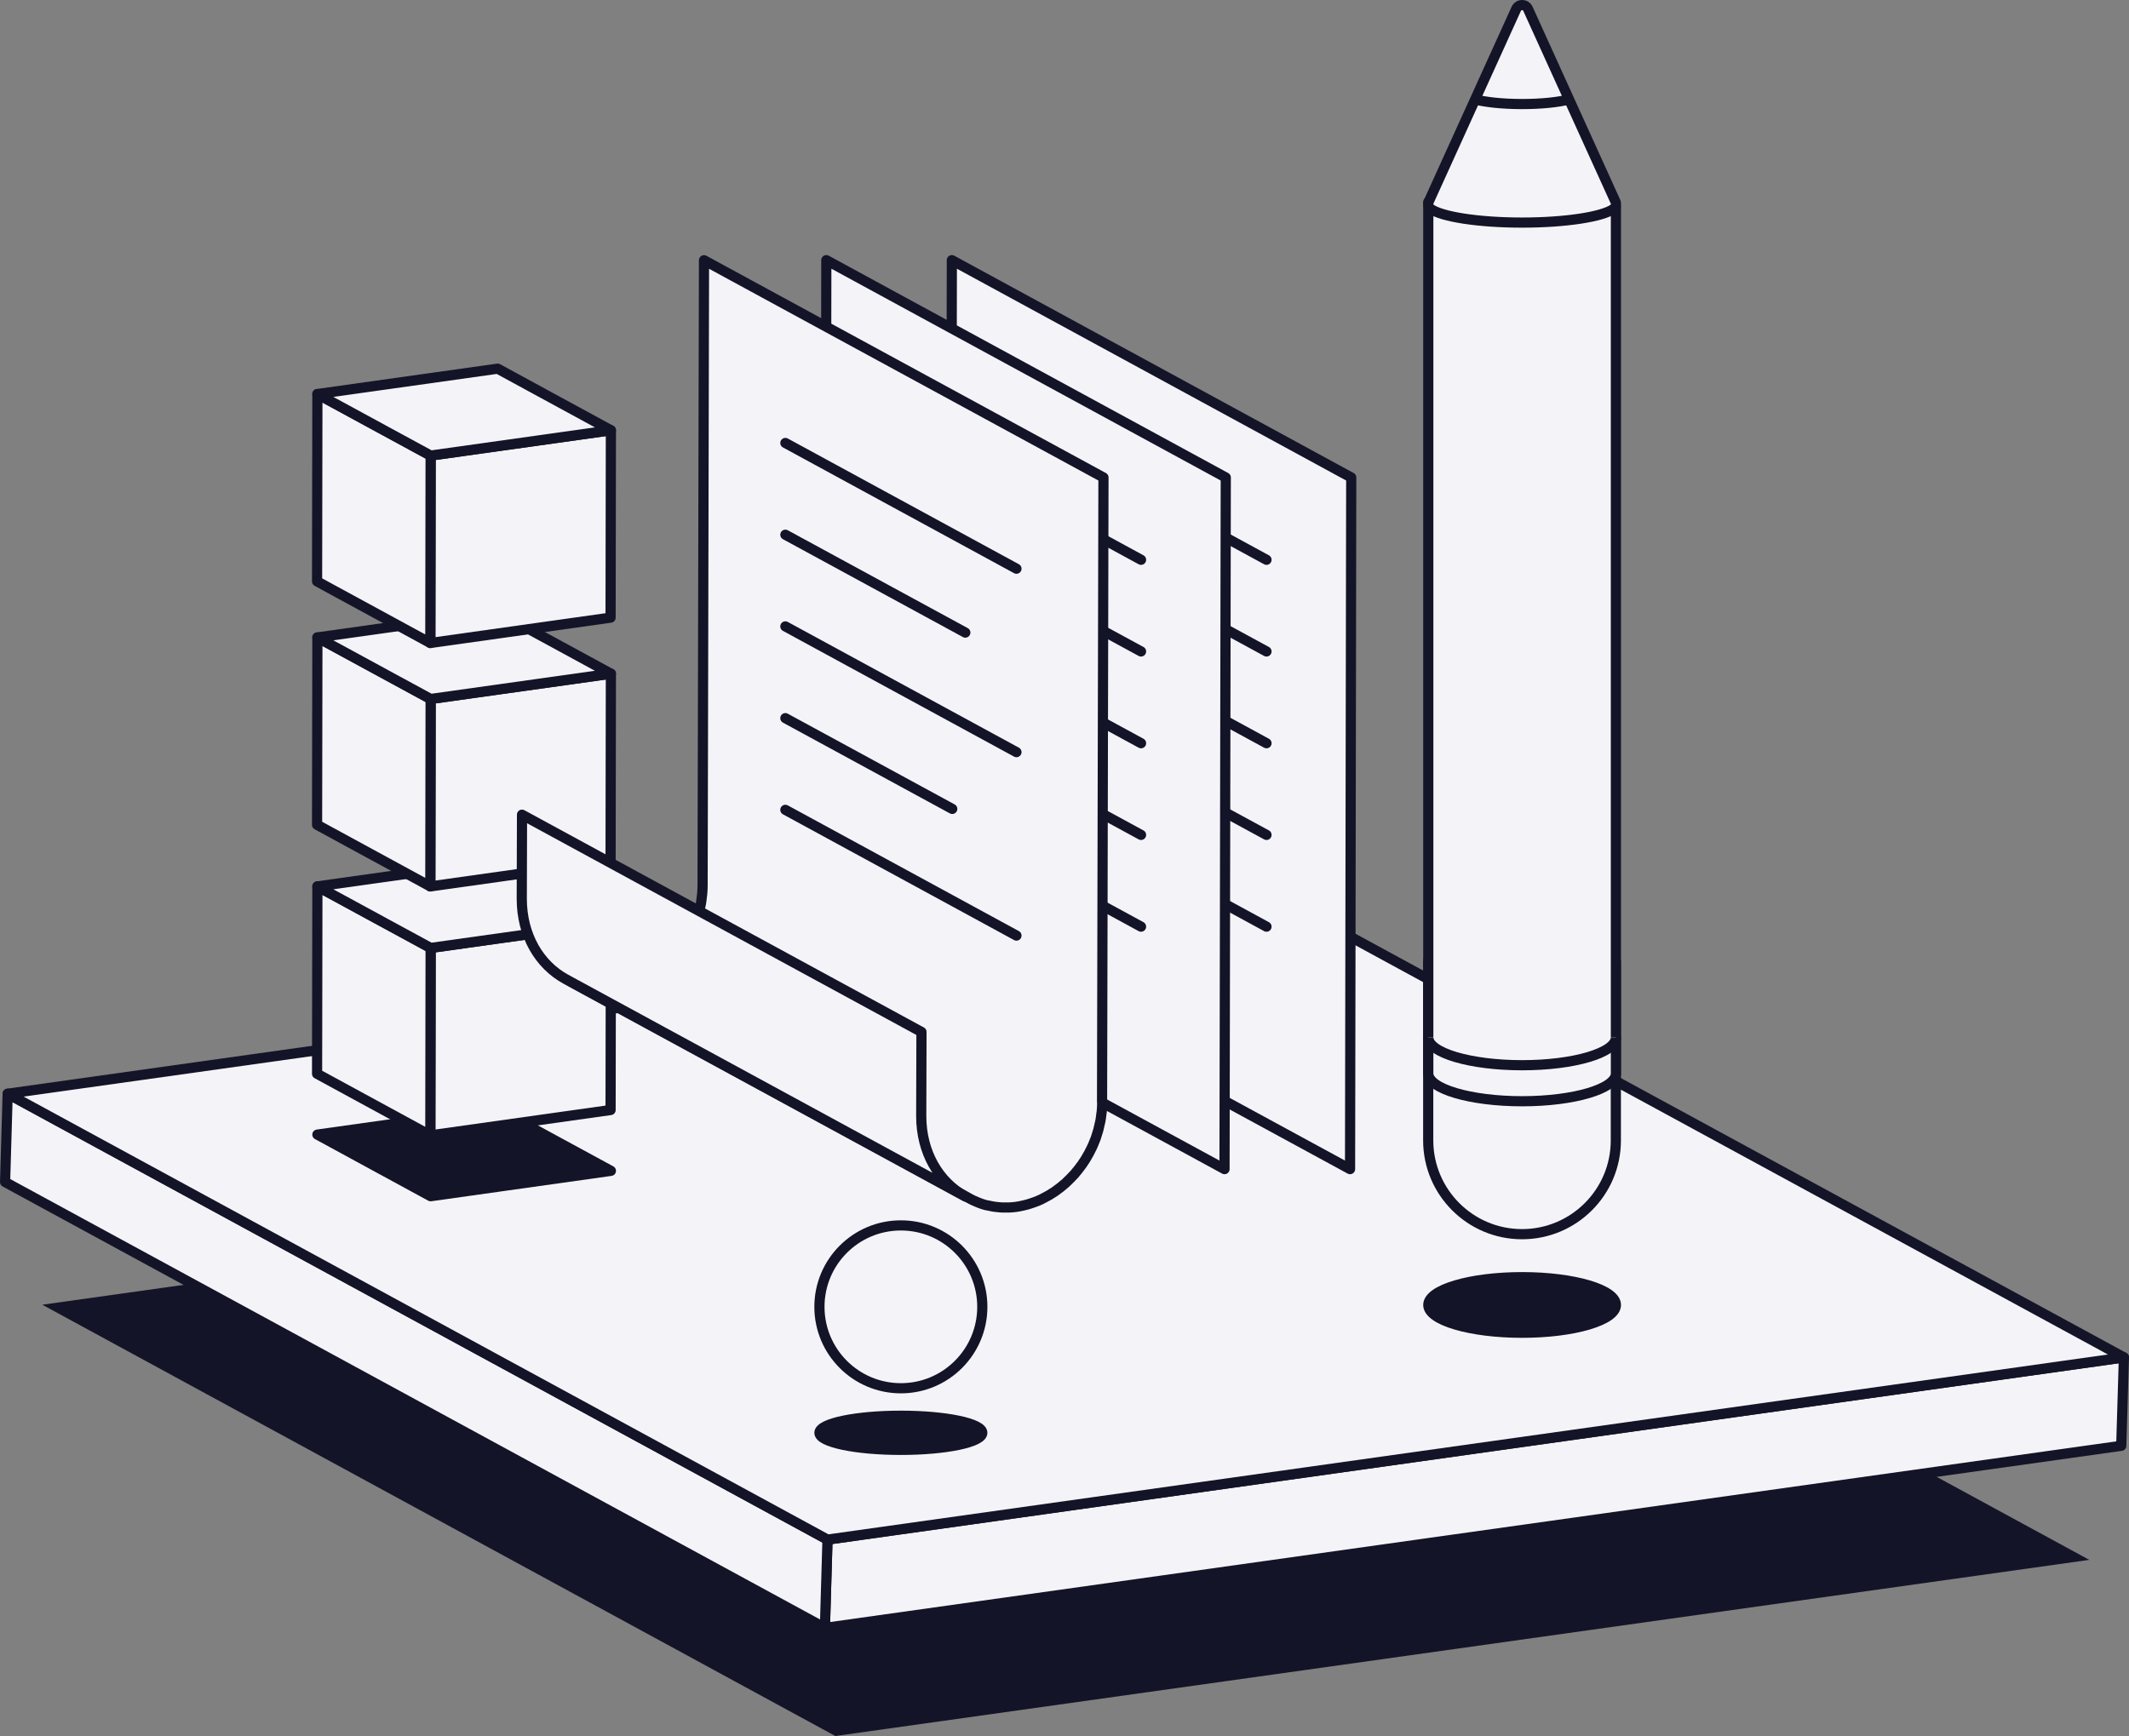 <?xml version="1.0" encoding="UTF-8"?>
<svg id="Warstwa_2" data-name="Warstwa 2" xmlns="http://www.w3.org/2000/svg" viewBox="0 0 271.87 221.74">
  <rect x="0" y="0" width="271.87" height="221.74" fill="#808080" stroke="none"/>
  <defs>
    <style>
      .cls-1, .cls-2 {
        fill: #141428;
      }

      .cls-2, .cls-3, .cls-4 {
        stroke: #141428;
        stroke-linejoin: round;
        stroke-width: 1.3px;
      }

      .cls-3 {
        fill: #f4f4f8;
      }

      .cls-4 {
        fill: none;
        stroke-linecap: round;
      }

      .cls-5 {
        isolation: isolate;
      }
    </style>
  </defs>
  <g id="Warstwa_1-2" data-name="Warstwa 1">
    <g>
      <g class="cls-5">
        <polygon class="cls-1" points="106.67 221.74 5.4 166.65 165.53 144.15 266.8 199.24 106.67 221.74"/>
        <polygon class="cls-3" points="271.22 173.38 270.88 184.67 105.34 207.93 105.67 196.65 271.22 173.38"/>
        <polygon class="cls-3" points="105.34 207.93 .65 150.98 .98 139.7 105.67 196.65 105.34 207.93"/>
        <polygon class="cls-3" points="105.67 196.65 .98 139.7 166.52 116.43 271.22 173.38 105.67 196.65"/>
      </g>
      <g class="cls-5">
        <polygon class="cls-2" points="54.99 152.79 40.53 144.92 63.55 141.69 78.01 149.55 54.99 152.79"/>
        <polygon class="cls-3" points="78.01 117.85 77.97 141.78 54.95 145.02 54.99 121.08 78.01 117.85"/>
        <polygon class="cls-3" points="54.95 145.02 40.49 137.15 40.53 113.22 54.99 121.08 54.95 145.02"/>
        <polygon class="cls-3" points="54.99 121.08 40.53 113.22 63.55 109.98 78.01 117.85 54.99 121.08"/>
        <polygon class="cls-3" points="78.01 86.05 77.97 109.98 54.95 113.22 54.99 89.28 78.01 86.05"/>
        <polygon class="cls-3" points="54.95 113.22 40.49 105.35 40.53 81.42 54.99 89.28 54.95 113.22"/>
        <polygon class="cls-3" points="54.99 89.28 40.53 81.42 63.55 78.18 78.01 86.05 54.99 89.28"/>
        <polygon class="cls-3" points="78.01 54.96 77.97 78.89 54.95 82.13 54.99 58.19 78.01 54.96"/>
        <polygon class="cls-3" points="54.95 82.13 40.49 74.26 40.53 50.33 54.99 58.19 54.95 82.13"/>
        <polygon class="cls-3" points="54.99 58.19 40.53 50.33 63.55 47.09 78.01 54.96 54.99 58.19"/>
      </g>
      <g class="cls-5">
        <g>
          <polygon class="cls-3" points="121.39 121.59 121.55 33.23 172.55 60.99 172.4 149.33 121.39 121.59"/>
          <g>
            <line class="cls-4" x1="132.21" y1="55.44" x2="161.73" y2="71.5"/>
            <line class="cls-4" x1="132.21" y1="67.16" x2="161.73" y2="83.21"/>
            <line class="cls-4" x1="132.21" y1="78.87" x2="161.73" y2="94.93"/>
            <line class="cls-4" x1="132.21" y1="90.59" x2="161.73" y2="106.64"/>
            <line class="cls-4" x1="132.21" y1="102.3" x2="161.73" y2="118.36"/>
          </g>
        </g>
        <g>
          <polygon class="cls-3" points="105.37 121.59 105.52 33.23 156.53 60.99 156.37 149.33 105.37 121.59"/>
          <g>
            <line class="cls-4" x1="116.19" y1="55.44" x2="145.71" y2="71.5"/>
            <line class="cls-4" x1="116.19" y1="67.16" x2="145.71" y2="83.21"/>
            <line class="cls-4" x1="116.19" y1="78.87" x2="145.71" y2="94.93"/>
            <line class="cls-4" x1="116.19" y1="90.59" x2="145.71" y2="106.64"/>
            <line class="cls-4" x1="116.19" y1="102.3" x2="145.71" y2="118.36"/>
          </g>
        </g>
        <path class="cls-3" d="m140.73,140.81l.18-79.82-51.01-27.75-.18,79.82h0c0,.4-.02.81-.06,1.2-.01.13-.04.25-.05.38-.03.27-.06.54-.11.81-.03.15-.07.3-.1.45-.05.24-.1.47-.16.71-.04.16-.1.32-.15.47-.07.22-.13.44-.21.66-.03.08-.07.16-.1.24-.1.27-.21.53-.33.79-.06.12-.12.24-.17.35-.09.19-.19.38-.29.56-.24.44-.5.87-.79,1.28-.04.05-.08.1-.12.16-.24.34-.5.66-.77.98-.09.11-.19.21-.28.32-.25.28-.51.54-.79.79-.08.08-.16.15-.24.23-.37.33-.76.64-1.16.92-.17.12-.35.24-.53.35-.12.07-.23.15-.35.22-.23.13-.46.25-.7.37-.09.04-.18.1-.27.14-.31.14-.62.27-.93.39-.08.03-.17.06-.26.09-.25.08-.49.16-.75.23-.09.03-.19.05-.28.07-.33.08-.67.15-1.01.2-.3.04-.6.07-.9.08-.09,0-.19,0-.28,0-.21,0-.41,0-.61,0-.1,0-.21-.01-.31-.02-.2-.01-.39-.03-.58-.06-.09-.01-.19-.02-.28-.04-.23-.04-.46-.09-.69-.14-.04-.01-.09-.02-.13-.03-.27-.07-.54-.16-.81-.25-.08-.03-.15-.06-.22-.09-.19-.07-.38-.15-.56-.24-.15-.07-.31-.15-.46-.23l51.01,27.75c.11.06.22.12.33.17.04.02.09.03.13.05.18.09.37.17.56.24.07.03.15.06.22.09.26.1.53.18.81.25,0,0,.01,0,.02,0,.04,0,.08.01.12.02.23.05.45.1.69.14.09.02.19.03.28.04.19.03.38.05.58.06.1,0,.21.01.31.02.2,0,.41,0,.61,0,.09,0,.18,0,.28,0,.3-.02.6-.04.9-.08.34-.05.67-.12,1-.2.1-.02.19-.05.29-.07.25-.07.5-.14.74-.23.09-.03.17-.06.26-.09.3-.11.6-.23.9-.37.01,0,.02-.01.03-.02.09-.04.18-.09.27-.14.23-.12.47-.24.69-.37.12-.07.23-.15.35-.22.15-.09.29-.18.44-.28.03-.02.06-.05.09-.07.4-.28.79-.59,1.16-.92.02-.02.05-.03.07-.05.06-.05.11-.12.17-.17.27-.25.53-.52.79-.8.05-.06.11-.11.16-.16.04-.05.08-.1.12-.15.27-.31.53-.64.77-.98.03-.04.07-.08.1-.13,0,0,.01-.02.02-.03.29-.41.55-.84.79-1.28.03-.05.06-.09.08-.14.07-.14.14-.28.21-.42.06-.12.12-.24.18-.36.12-.26.23-.52.33-.79.03-.08.07-.16.1-.24,0-.01.01-.03.02-.04.07-.2.13-.4.19-.61.05-.16.11-.32.15-.48.06-.23.11-.46.16-.69.04-.16.08-.31.11-.47.05-.26.08-.52.11-.78.02-.14.04-.27.06-.41.04-.4.06-.8.06-1.2"/>
        <path class="cls-3" d="m117.64,142.55l.03-10.74-51.01-27.75-.03,10.74c0,4.66,2.24,8.43,5.64,10.28l51.01,27.75c-3.39-1.85-5.64-5.62-5.64-10.28Z"/>
        <g>
          <line class="cls-4" x1="100.29" y1="56.58" x2="129.8" y2="72.64"/>
          <line class="cls-4" x1="100.29" y1="68.3" x2="123.27" y2="80.8"/>
          <line class="cls-4" x1="100.29" y1="80.01" x2="129.8" y2="96.07"/>
          <line class="cls-4" x1="100.29" y1="91.73" x2="121.6" y2="103.32"/>
          <line class="cls-4" x1="100.29" y1="103.44" x2="129.8" y2="119.5"/>
        </g>
      </g>
      <g>
        <ellipse class="cls-2" cx="194.37" cy="166.68" rx="11.98" ry="3.55"/>
        <g>
          <path class="cls-3" d="m182.38,122.97c0-2.68,5.37-4.85,11.98-4.85s11.98,2.17,11.98,4.85v22.69c0,6.62-5.37,11.98-11.98,11.98s-11.98-5.37-11.98-11.98v-22.69Z"/>
          <path class="cls-3" d="m206.35,26.47v110.64c0,1.96-5.37,3.55-11.98,3.55s-11.98-1.59-11.98-3.55V25.81l23.97.66Z"/>
          <path class="cls-3" d="m206.35,132.51c0,1.96-5.37,3.55-11.98,3.55s-11.98-1.59-11.98-3.55"/>
          <path class="cls-3" d="m206.25,25.66l-11.17-24.61c-.32-.54-1.1-.54-1.42,0l-11.17,24.61c-.19.35-.1.8.22,1.03,1.42,1,6.1,1.74,11.66,1.74s10.24-.74,11.66-1.74c.33-.23.42-.68.22-1.03Z"/>
          <path class="cls-3" d="m188.14,12.64c1.35.39,3.64.65,6.23.65,2.45,0,4.63-.23,6-.59"/>
        </g>
      </g>
      <g class="cls-5">
        <circle class="cls-3" cx="115.04" cy="166.92" r="10.4"/>
        <ellipse class="cls-2" cx="115.04" cy="183.01" rx="10.4" ry="2.18"/>
      </g>
    </g>
  </g>
</svg>